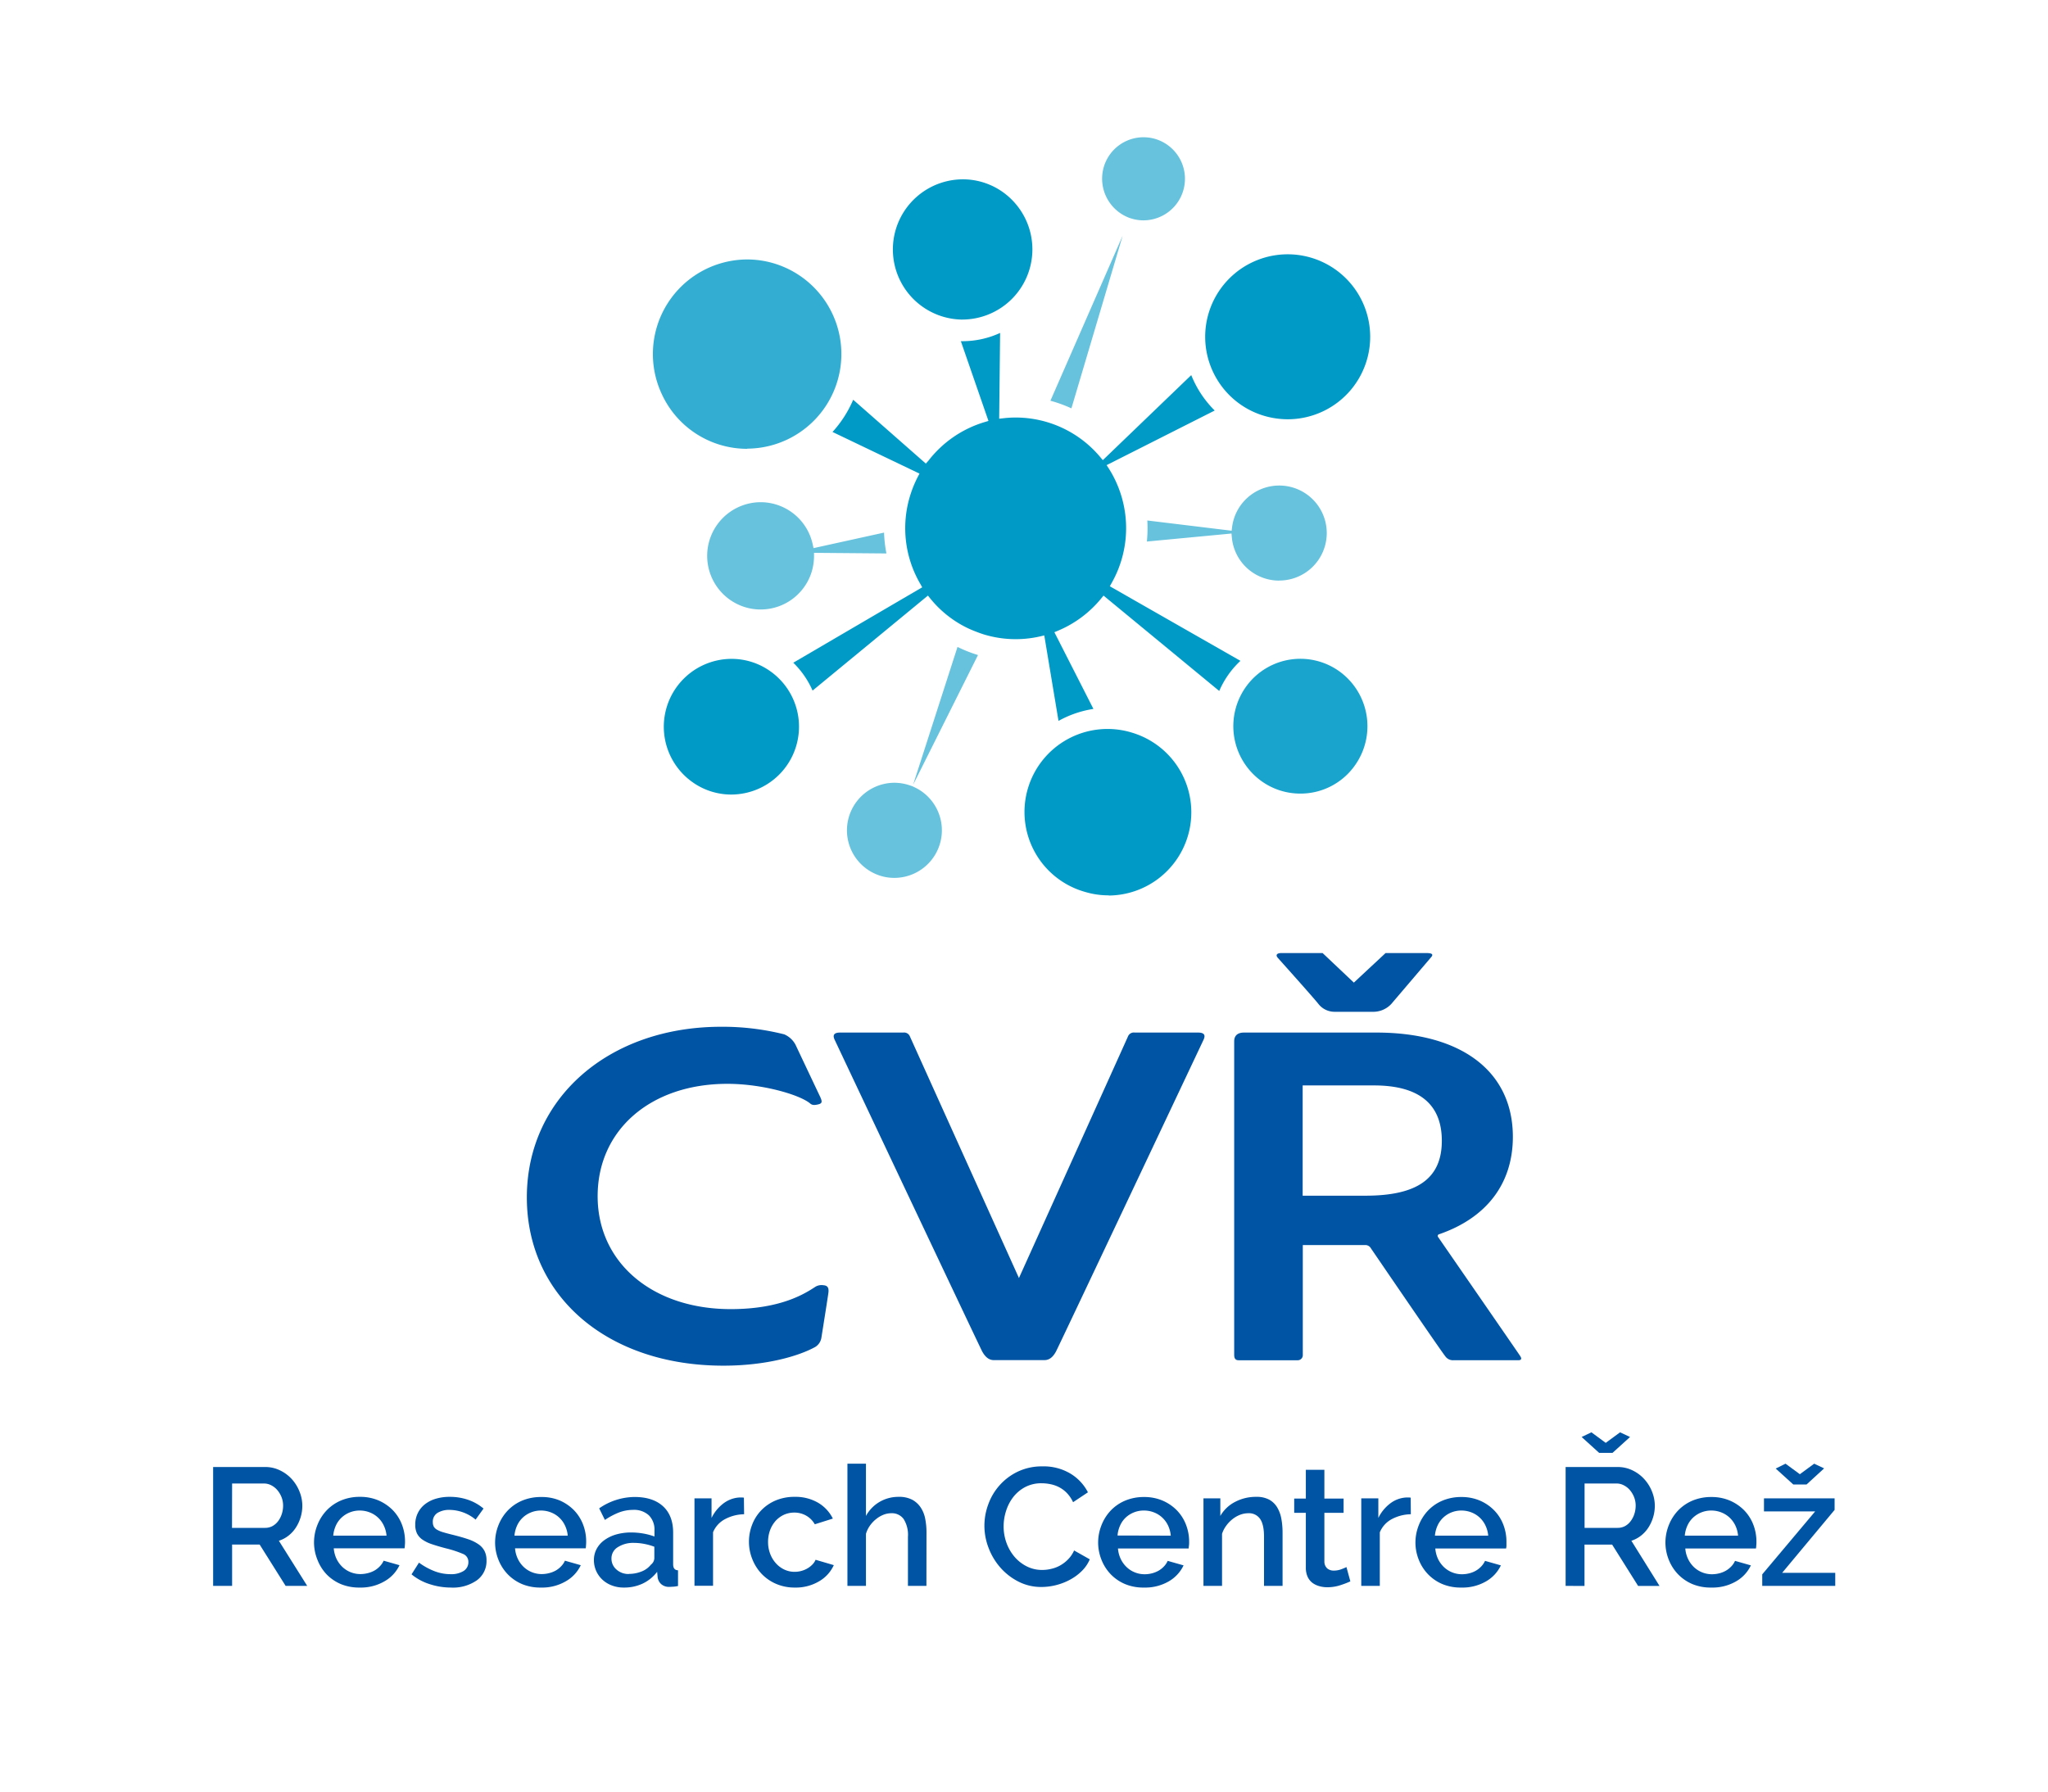 <svg xmlns="http://www.w3.org/2000/svg" id="Layer_1" data-name="Layer 1" viewBox="0 0 600 525.19"><defs><style>.cls-1{fill:none;}.cls-2{fill:#0054a4;}.cls-3{fill:#009ac7;}.cls-4{fill:#33aed2;}.cls-5{fill:#19a4cd;}.cls-6{fill:#66c2dd;}</style></defs><title>C-ENG-RGB</title><rect class="cls-1" width="600" height="525.19"/><path class="cls-2" d="M239,377c-2.89,1.87-9.91,6.62-24.91,6.62-22.94,0-39-13.61-39-33.09s15.61-32.93,38-32.93c10.37,0,21.27,3.22,24.29,5.78.47.39,1,.58,2.39.23,1.21-.3,1.15-.88.37-2.51-.59-1.23-5-10.55-7.1-15a6.81,6.81,0,0,0-3.28-3,74,74,0,0,0-18.5-2.22c-33,0-56.91,21-56.91,50s23.67,49.31,57.57,49.31c12.62,0,22.11-2.83,26.92-5.48a3.91,3.91,0,0,0,1.78-2.57c.59-3.71,2-12.55,2.1-13.51.11-1.22-.25-1.91-1.39-2A3.58,3.58,0,0,0,239,377Z"/><path class="cls-2" d="M421.64,361.67c13.94-4.82,21.58-14.88,21.58-28.54,0-19.13-15-30.55-40-30.55H364.46c-2,0-2.88,1-2.88,2.57V397c0,1,.32,1.6,1.28,1.6h17.19a1.5,1.5,0,0,0,1.63-1.6V364.84H400a1.89,1.89,0,0,1,1.66,1c3.59,5.26,20.88,30.59,21.72,31.53a2.73,2.73,0,0,0,2.41,1.23h19c.9,0,1.11-.41.59-1.22s-21-30.45-24.07-34.9A.51.51,0,0,1,421.64,361.67Zm-40-43.6h20.89c13.19,0,19.88,5.46,19.88,16.23,0,11-7.11,16.08-22.37,16.08h-18.4Z"/><path class="cls-2" d="M351,302.58H332.44a1.84,1.84,0,0,0-2,1.19c-.43,1-31.92,70.74-31.92,70.74l-31.92-70.74a1.83,1.83,0,0,0-1.95-1.19H246.11c-1.79,0-2.23.75-1.58,2.11,6.5,13.77,42.66,90.34,43.24,91.37s1.6,2.5,3.36,2.5H306c1.75,0,2.73-1.36,3.36-2.5s36.74-77.6,43.24-91.37C353.24,303.33,352.81,302.58,351,302.58Z"/><path class="cls-2" d="M386.28,294.22c-.9-1.2-8.75-10-11.89-13.5-.8-.89-.27-1.44,1-1.44h12.09l9.16,8.66,9.29-8.66h12c1.7,0,2,.43,1.4,1.15l-11.72,13.76a7.21,7.21,0,0,1-5.09,2.3H391.09A6,6,0,0,1,386.28,294.22Z"/><path class="cls-3" d="M324.82,262.37a23.94,23.94,0,0,1-6.91-1,24.33,24.33,0,1,1,13.79-46.66A24.36,24.36,0,0,1,348,245a24.37,24.37,0,0,1-23.2,17.42Z"/><path class="cls-4" d="M218.9,131.52a27.53,27.53,0,0,1-25-16,27.72,27.72,0,0,1,25-39.49,27.33,27.33,0,0,1,9.37,1.66,27.73,27.73,0,0,1-9.37,53.78Z"/><path class="cls-3" d="M281.51,93.64A20.55,20.55,0,0,1,282,52.55h.47a20.25,20.25,0,0,1,14.32,6.34A20.57,20.57,0,0,1,282,93.64Z"/><path class="cls-5" d="M381,232.55A19.43,19.43,0,0,1,369,228.47a19.84,19.84,0,0,1-3.62-27.69,19.58,19.58,0,0,1,27.55-3.65,19.82,19.82,0,0,1,3.62,27.7,19.47,19.47,0,0,1-15.6,7.72Z"/><path class="cls-3" d="M214.26,232.83a19.56,19.56,0,0,1-11.49-3.71,19.89,19.89,0,0,1,11.53-36.05,19.56,19.56,0,0,1,11.49,3.71,19.89,19.89,0,0,1-11.53,36.05Z"/><path class="cls-3" d="M377.26,122.86a24.34,24.34,0,0,1-5.16-.56,24.06,24.06,0,0,1-15.23-10.62,24.17,24.17,0,1,1,20.39,11.18Z"/><path class="cls-3" d="M305.94,186.2l-1.14.27a32,32,0,0,1-16.43-.52c-.64-.19-1.27-.42-1.89-.65h0l-.73-.28c-.67-.26-1.33-.54-2-.84a31.89,31.89,0,0,1-11.2-8.79l-.7-.86-33.79,27.84a26,26,0,0,0-5.65-8.17l37.77-22.1-.56-1a32.38,32.38,0,0,1-3.06-25.6,33.36,33.36,0,0,1,2.3-5.72l.52-1-25.48-12.2a33.61,33.61,0,0,0,6.06-9.44l21.28,18.71L272,135a32.64,32.64,0,0,1,16.48-11.32l1.11-.33-8.09-23.37H282a26.3,26.3,0,0,0,11-2.42l-.27,25.14,1.24-.14a31.43,31.43,0,0,1,3.63-.21,32.35,32.35,0,0,1,24.73,11.58l.76.91L349,109.92a30.65,30.65,0,0,0,6.87,10.38l-31.67,16,.65,1a32.62,32.62,0,0,1,.85,33.5l-.55,1,38.26,21.85a26.21,26.21,0,0,0-6.21,8.83l-33.9-27.95-.7.86A32.61,32.61,0,0,1,310,184.8l-1.1.46,11.44,22.48a30.61,30.61,0,0,0-10.23,3.51Z"/><path class="cls-6" d="M313.89,119.66a39.67,39.67,0,0,0-5.33-2l-.82-.23L328.9,69.08ZM335,64.57a11.84,11.84,0,0,1-2.37-.24,9.84,9.84,0,0,1-1.1-.28l-.7-.21-.72-.31a12.26,12.26,0,0,1-7-13.51A12.14,12.14,0,0,1,335,40.22a12.79,12.79,0,0,1,2.38.23A12.18,12.18,0,0,1,335,64.57Z"/><path class="cls-6" d="M222.84,178.6a15.49,15.49,0,0,1-5-.82,15.73,15.73,0,0,1,5-30.62,15.64,15.64,0,0,1,15.26,12.37l.24,1.09L259,156.07a39.14,39.14,0,0,0,.69,6.11L238.48,162v1.1a15.91,15.91,0,0,1-.81,4.85A15.64,15.64,0,0,1,222.84,178.6Z"/><path class="cls-6" d="M374.75,170.14a13.92,13.92,0,0,1-13.86-12.7l-.1-1.1L336,158.69a39.72,39.72,0,0,0,.13-6.17l24.7,3,.14-1.1a13.92,13.92,0,1,1,13.81,15.7Z"/><path class="cls-6" d="M262,257.25a13.56,13.56,0,0,1-5.89-1.33,13.94,13.94,0,0,1,5.9-26.54,13.78,13.78,0,0,1,4.28.68l1,.33,1,.48A13.94,13.94,0,0,1,262,257.25Zm18.52-67.68a40.39,40.39,0,0,0,6,2.38l-19,38Z"/><path class="cls-2" d="M62.44,464.72V429.89H77.7a9.7,9.7,0,0,1,4.37,1,11.16,11.16,0,0,1,3.44,2.57,12.07,12.07,0,0,1,2.24,3.63,11,11,0,0,1,.82,4.15,11.52,11.52,0,0,1-.5,3.38,11.82,11.82,0,0,1-1.38,3A9.66,9.66,0,0,1,84.52,450a9.13,9.13,0,0,1-2.82,1.5L90,464.72H83.68l-7.61-12.11H68v12.11Zm5.53-17h9.68a4.52,4.52,0,0,0,2.15-.51,5.25,5.25,0,0,0,1.66-1.43,7.08,7.08,0,0,0,1.08-2.08,7.66,7.66,0,0,0,.4-2.5,6.79,6.79,0,0,0-.47-2.51,7.44,7.44,0,0,0-1.24-2.06,5.77,5.77,0,0,0-1.77-1.39,4.53,4.53,0,0,0-2.1-.52H68Z"/><path class="cls-2" d="M105.39,465.21a13.92,13.92,0,0,1-5.49-1,12.78,12.78,0,0,1-4.22-2.87A13.08,13.08,0,0,1,93,457.07a13.6,13.6,0,0,1-1-5.1,13.83,13.83,0,0,1,1-5.13,13.3,13.3,0,0,1,2.72-4.27,12.68,12.68,0,0,1,4.22-2.89,14,14,0,0,1,5.54-1.05,13.52,13.52,0,0,1,5.45,1.07,13.23,13.23,0,0,1,4.18,2.87,12.43,12.43,0,0,1,2.64,4.17,13.78,13.78,0,0,1,.91,5,9.75,9.75,0,0,1-.05,1.11c0,.34-.06.63-.09.86H97.78a8.91,8.91,0,0,0,.81,3.09,8.28,8.28,0,0,0,1.73,2.38,7.65,7.65,0,0,0,5.26,2.08,8.68,8.68,0,0,0,2.15-.27,7.65,7.65,0,0,0,2-.78,6.69,6.69,0,0,0,1.58-1.26,5.73,5.73,0,0,0,1.09-1.61l4.64,1.32a10.67,10.67,0,0,1-4.42,4.73A13.73,13.73,0,0,1,105.39,465.21ZM113.24,450a8.56,8.56,0,0,0-.82-3,7.51,7.51,0,0,0-4.12-3.82,7.91,7.91,0,0,0-2.91-.54,7.7,7.7,0,0,0-2.89.54,7.61,7.61,0,0,0-2.4,1.5A7.36,7.36,0,0,0,98.42,447a9,9,0,0,0-.79,3Z"/><path class="cls-2" d="M132.08,465.21a20,20,0,0,1-6.2-1,15.76,15.76,0,0,1-5.31-2.87l2.18-3.43a19.76,19.76,0,0,0,4.59,2.52,13.06,13.06,0,0,0,4.64.86,6.87,6.87,0,0,0,3.83-.93,3,3,0,0,0,1.41-2.65,2.46,2.46,0,0,0-1.58-2.36,32.18,32.18,0,0,0-4.94-1.62c-1.62-.42-3-.83-4.15-1.22a10.9,10.9,0,0,1-2.82-1.37,4.91,4.91,0,0,1-1.58-1.82,5.75,5.75,0,0,1-.49-2.5,7.49,7.49,0,0,1,.77-3.48,7.35,7.35,0,0,1,2.12-2.58,9.55,9.55,0,0,1,3.19-1.59,13.82,13.82,0,0,1,4-.54,16.27,16.27,0,0,1,5.43.88,14.12,14.12,0,0,1,4.49,2.55l-2.32,3.24a12.12,12.12,0,0,0-7.65-2.85,6.55,6.55,0,0,0-3.48.86,3,3,0,0,0-1.41,2.72,2.81,2.81,0,0,0,.29,1.33,2.49,2.49,0,0,0,1,.93,7.8,7.8,0,0,0,1.73.71c.7.21,1.58.45,2.64.71,1.74.43,3.25.85,4.52,1.28a12.18,12.18,0,0,1,3.13,1.49,5.53,5.53,0,0,1,1.83,2,5.9,5.9,0,0,1,.59,2.77,6.92,6.92,0,0,1-2.79,5.81A12.19,12.19,0,0,1,132.08,465.21Z"/><path class="cls-2" d="M158.48,465.21a13.92,13.92,0,0,1-5.49-1,12.78,12.78,0,0,1-4.22-2.87,13.08,13.08,0,0,1-2.72-4.22,13.6,13.6,0,0,1-1-5.1,13.83,13.83,0,0,1,1-5.13,13.3,13.3,0,0,1,2.72-4.27,12.68,12.68,0,0,1,4.22-2.89,14,14,0,0,1,5.54-1.05A13.52,13.52,0,0,1,164,439.7a13.23,13.23,0,0,1,4.18,2.87,12.43,12.43,0,0,1,2.64,4.17,13.78,13.78,0,0,1,.91,5,9.75,9.75,0,0,1-.05,1.11c0,.34-.06.63-.09.86h-20.7a8.7,8.7,0,0,0,.82,3.09,8.06,8.06,0,0,0,1.72,2.38,7.65,7.65,0,0,0,5.26,2.08,8.68,8.68,0,0,0,2.15-.27,7.65,7.65,0,0,0,2-.78,6.69,6.69,0,0,0,1.58-1.26,5.52,5.52,0,0,0,1.09-1.61l4.64,1.32a10.67,10.67,0,0,1-4.42,4.73A13.73,13.73,0,0,1,158.48,465.21ZM166.33,450a8.56,8.56,0,0,0-.82-3,7.51,7.51,0,0,0-4.12-3.82,7.91,7.91,0,0,0-2.91-.54,7.73,7.73,0,0,0-2.89.54,7.61,7.61,0,0,0-2.4,1.5,7.36,7.36,0,0,0-1.68,2.32,9,9,0,0,0-.79,3Z"/><path class="cls-2" d="M182.75,465.21a9.64,9.64,0,0,1-3.48-.61,8.31,8.31,0,0,1-2.77-1.69,7.9,7.9,0,0,1-1.83-2.55,7.73,7.73,0,0,1-.67-3.19,6.82,6.82,0,0,1,.8-3.29,7.63,7.63,0,0,1,2.24-2.55,11.13,11.13,0,0,1,3.46-1.67,15.7,15.7,0,0,1,4.42-.59,20.71,20.71,0,0,1,3.61.32,19.16,19.16,0,0,1,3.21.86v-1.76a5.94,5.94,0,0,0-1.63-4.44,6.42,6.42,0,0,0-4.7-1.6,11.51,11.51,0,0,0-4.07.76,20.7,20.7,0,0,0-4.12,2.19L175.54,442a18.4,18.4,0,0,1,10.37-3.33c3.56,0,6.32.9,8.3,2.69s3,4.39,3,7.75v9.28c0,1.14.48,1.73,1.43,1.76v4.61a12.81,12.81,0,0,1-1.36.2c-.38,0-.75.05-1.11.05a3.46,3.46,0,0,1-2.44-.79,3.3,3.3,0,0,1-1.06-2l-.15-1.62a11.54,11.54,0,0,1-4.27,3.46A12.66,12.66,0,0,1,182.75,465.21Zm1.48-4a9.9,9.9,0,0,0,3.73-.71,6.4,6.4,0,0,0,2.74-2,2.49,2.49,0,0,0,1-1.86v-3.39a17,17,0,0,0-2.94-.83,16.06,16.06,0,0,0-3-.3,8.34,8.34,0,0,0-4.77,1.26,3.82,3.82,0,0,0-1.85,3.31,4.19,4.19,0,0,0,1.43,3.21A5.24,5.24,0,0,0,184.23,461.24Z"/><path class="cls-2" d="M218,443.73a12.26,12.26,0,0,0-5.6,1.44A7.64,7.64,0,0,0,208.9,449v15.69h-5.44V439.07h5v5.74a11.83,11.83,0,0,1,3.48-4.25,8.53,8.53,0,0,1,4.62-1.74h.82a3.06,3.06,0,0,1,.56.05Z"/><path class="cls-2" d="M219.42,451.87a13.79,13.79,0,0,1,.94-5.1,12.52,12.52,0,0,1,2.69-4.22,12.78,12.78,0,0,1,4.22-2.87,14,14,0,0,1,5.54-1.05,13.13,13.13,0,0,1,6.89,1.74A11.12,11.12,0,0,1,244,445l-5.29,1.67a6.73,6.73,0,0,0-2.52-2.53,6.94,6.94,0,0,0-3.5-.9,7.36,7.36,0,0,0-3,.63,7.6,7.6,0,0,0-2.45,1.79,8.65,8.65,0,0,0-1.63,2.73,9.93,9.93,0,0,0-.59,3.48,9.54,9.54,0,0,0,.62,3.46,8.78,8.78,0,0,0,1.68,2.77,7.64,7.64,0,0,0,2.47,1.84,7,7,0,0,0,3,.66,7.48,7.48,0,0,0,2-.27,7.13,7.13,0,0,0,1.81-.76,6.66,6.66,0,0,0,1.43-1.13,4.26,4.26,0,0,0,.91-1.37l5.34,1.57a10.49,10.49,0,0,1-4.3,4.73,13.35,13.35,0,0,1-7.11,1.84,13.58,13.58,0,0,1-5.49-1.08,12.88,12.88,0,0,1-4.22-2.91,13.32,13.32,0,0,1-2.72-4.25A13.6,13.6,0,0,1,219.42,451.87Z"/><path class="cls-2" d="M271.41,464.72H266V450.35a8.74,8.74,0,0,0-1.26-5.22,4.25,4.25,0,0,0-3.63-1.7,6.27,6.27,0,0,0-2.27.44,8.24,8.24,0,0,0-2.15,1.26,9.16,9.16,0,0,0-1.81,1.91,8.06,8.06,0,0,0-1.18,2.43v15.25h-5.43V428.91h5.43v15.31a10.69,10.69,0,0,1,4-4.12,10.93,10.93,0,0,1,5.56-1.47,8.24,8.24,0,0,1,4,.85,7,7,0,0,1,2.49,2.29,9,9,0,0,1,1.31,3.31,20.48,20.48,0,0,1,.37,4Z"/><path class="cls-2" d="M288.4,447.06a18.09,18.09,0,0,1,1.14-6.25,17,17,0,0,1,3.33-5.59,16.81,16.81,0,0,1,5.36-4,16.36,16.36,0,0,1,7.16-1.52,15.25,15.25,0,0,1,8.2,2.11,13.75,13.75,0,0,1,5.14,5.49l-4.35,2.9a9.76,9.76,0,0,0-1.78-2.65,8.57,8.57,0,0,0-2.27-1.72,9.61,9.61,0,0,0-2.57-.91,12.91,12.91,0,0,0-2.57-.27,10.14,10.14,0,0,0-4.84,1.11,10.79,10.79,0,0,0-3.48,2.91,12.9,12.9,0,0,0-2.12,4.08,14.76,14.76,0,0,0-.72,4.51,14.11,14.11,0,0,0,.84,4.86,13.14,13.14,0,0,0,2.35,4.07A11.45,11.45,0,0,0,300.8,459a9.88,9.88,0,0,0,4.54,1.05,11.07,11.07,0,0,0,2.64-.32,9.59,9.59,0,0,0,2.62-1,10.15,10.15,0,0,0,2.32-1.79,8.82,8.82,0,0,0,1.76-2.6l4.59,2.6a10.67,10.67,0,0,1-2.37,3.46,15,15,0,0,1-3.46,2.53,17.6,17.6,0,0,1-4.07,1.57,17.34,17.34,0,0,1-4.23.54,14.54,14.54,0,0,1-6.76-1.57,17.75,17.75,0,0,1-5.29-4.1,18.78,18.78,0,0,1-3.45-5.74A18,18,0,0,1,288.4,447.06Z"/><path class="cls-2" d="M335.14,465.21a13.84,13.84,0,0,1-5.48-1,12.72,12.72,0,0,1-4.23-2.87,13.05,13.05,0,0,1-2.71-4.22,13.61,13.61,0,0,1-1-5.1,13.84,13.84,0,0,1,1-5.13,13.28,13.28,0,0,1,2.71-4.27,12.62,12.62,0,0,1,4.23-2.89,14,14,0,0,1,5.53-1.05,13.54,13.54,0,0,1,5.46,1.07,13.08,13.08,0,0,1,4.17,2.87,12.43,12.43,0,0,1,2.64,4.17,13.79,13.79,0,0,1,.92,5c0,.4,0,.76-.05,1.11s-.07.63-.1.86h-20.7a8.7,8.7,0,0,0,.82,3.09,8.09,8.09,0,0,0,1.73,2.38,7.4,7.4,0,0,0,2.42,1.54,7.59,7.59,0,0,0,2.84.54,8.74,8.74,0,0,0,2.15-.27,8,8,0,0,0,1.95-.78,6.9,6.9,0,0,0,1.58-1.26,5.69,5.69,0,0,0,1.08-1.61l4.65,1.32a10.73,10.73,0,0,1-4.42,4.73A13.76,13.76,0,0,1,335.14,465.21ZM343,450a8.77,8.77,0,0,0-.81-3,7.6,7.6,0,0,0-1.71-2.32,7.48,7.48,0,0,0-2.42-1.5,7.91,7.91,0,0,0-2.91-.54,7.76,7.76,0,0,0-5.29,2,7.19,7.19,0,0,0-1.67,2.32,8.75,8.75,0,0,0-.79,3Z"/><path class="cls-2" d="M375.75,464.72h-5.43V450.35q0-3.63-1.16-5.27a3.94,3.94,0,0,0-3.44-1.65,6.84,6.84,0,0,0-2.37.44,8.46,8.46,0,0,0-2.22,1.26,9.33,9.33,0,0,0-1.85,1.91,8.26,8.26,0,0,0-1.26,2.43v15.25h-5.44V439.07h4.94v5.15a10.51,10.51,0,0,1,4.3-4.1,13,13,0,0,1,6.22-1.49,7.68,7.68,0,0,1,3.81.83,6.25,6.25,0,0,1,2.34,2.28,9.9,9.9,0,0,1,1.21,3.34,22.19,22.19,0,0,1,.35,4Z"/><path class="cls-2" d="M395.61,463.4a27,27,0,0,1-2.87,1.1,12.08,12.08,0,0,1-3.9.62,8.33,8.33,0,0,1-2.42-.35,5.93,5.93,0,0,1-2-1,4.74,4.74,0,0,1-1.36-1.79,6.46,6.46,0,0,1-.49-2.67v-16h-3.41v-4.17h3.41v-8.44H388v8.44h5.63v4.17H388v14.32a2.68,2.68,0,0,0,.87,2,2.93,2.93,0,0,0,1.9.61,6.09,6.09,0,0,0,2.17-.39,16,16,0,0,0,1.53-.64Z"/><path class="cls-2" d="M413.33,443.73a12.23,12.23,0,0,0-5.6,1.44,7.66,7.66,0,0,0-3.49,3.86v15.69h-5.43V439.07h5v5.74a11.83,11.83,0,0,1,3.48-4.25,8.5,8.5,0,0,1,4.62-1.74h.81a3.1,3.1,0,0,1,.57.05Z"/><path class="cls-2" d="M428.1,465.21a13.91,13.91,0,0,1-5.48-1,12.68,12.68,0,0,1-4.22-2.87,12.92,12.92,0,0,1-2.72-4.22,13.6,13.6,0,0,1-1-5.1,13.83,13.83,0,0,1,1-5.13,13.14,13.14,0,0,1,2.72-4.27,12.58,12.58,0,0,1,4.22-2.89,14,14,0,0,1,5.53-1.05,13.54,13.54,0,0,1,5.46,1.07,13.08,13.08,0,0,1,4.17,2.87,12.31,12.31,0,0,1,2.65,4.17,13.78,13.78,0,0,1,.91,5c0,.4,0,.76,0,1.11s-.06.63-.1.86H420.5a8.91,8.91,0,0,0,.81,3.09,8.28,8.28,0,0,0,1.73,2.38,7.65,7.65,0,0,0,5.26,2.08,8.68,8.68,0,0,0,2.15-.27,7.65,7.65,0,0,0,1.95-.78,6.9,6.9,0,0,0,1.58-1.26,5.94,5.94,0,0,0,1.09-1.61l4.64,1.32a10.67,10.67,0,0,1-4.42,4.73A13.74,13.74,0,0,1,428.1,465.21ZM436,450a8.56,8.56,0,0,0-.82-3,7.51,7.51,0,0,0-4.12-3.82,8,8,0,0,0-2.92-.54,7.77,7.77,0,0,0-2.89.54,7.67,7.67,0,0,0-2.39,1.5,7.36,7.36,0,0,0-1.68,2.32,9,9,0,0,0-.79,3Z"/><path class="cls-2" d="M458.68,464.72V429.89h15.26a9.7,9.7,0,0,1,4.37,1,11.12,11.12,0,0,1,3.43,2.57,11.9,11.9,0,0,1,2.25,3.63,11.16,11.16,0,0,1,.82,4.15,11.52,11.52,0,0,1-.5,3.38,11.82,11.82,0,0,1-1.38,3,9.66,9.66,0,0,1-2.17,2.38,9.13,9.13,0,0,1-2.82,1.5l8.25,13.24h-6.27l-7.61-12.11h-8.1v12.11Zm7.55-45,4.2,3.09,4.2-3.09,2.92,1.37-5.14,4.66h-3.9l-5.14-4.66Zm-2,28h9.68a4.52,4.52,0,0,0,2.15-.51,5.11,5.11,0,0,0,1.65-1.43,7.1,7.1,0,0,0,1.09-2.08,7.93,7.93,0,0,0,.4-2.5,6.79,6.79,0,0,0-.47-2.51,7.44,7.44,0,0,0-1.24-2.06,5.69,5.69,0,0,0-1.78-1.39,4.47,4.47,0,0,0-2.1-.52h-9.38Z"/><path class="cls-2" d="M501.35,465.21a13.92,13.92,0,0,1-5.49-1,12.78,12.78,0,0,1-4.22-2.87,13.08,13.08,0,0,1-2.72-4.22,13.6,13.6,0,0,1-1-5.1,13.83,13.83,0,0,1,1-5.13,13.3,13.3,0,0,1,2.72-4.27,12.68,12.68,0,0,1,4.22-2.89,14,14,0,0,1,5.54-1.05,13.52,13.52,0,0,1,5.45,1.07,13.23,13.23,0,0,1,4.18,2.87,12.43,12.43,0,0,1,2.64,4.17,13.78,13.78,0,0,1,.91,5,9.75,9.75,0,0,1-.05,1.11c0,.34-.06.63-.09.86h-20.7a8.7,8.7,0,0,0,.82,3.09,8.25,8.25,0,0,0,1.72,2.38,7.65,7.65,0,0,0,5.26,2.08,8.68,8.68,0,0,0,2.15-.27,7.65,7.65,0,0,0,1.95-.78,7,7,0,0,0,1.59-1.26,5.69,5.69,0,0,0,1.08-1.61l4.64,1.32a10.61,10.61,0,0,1-4.42,4.73A13.73,13.73,0,0,1,501.35,465.21ZM509.2,450a8.77,8.77,0,0,0-.81-3,7.77,7.77,0,0,0-1.71-2.32,7.59,7.59,0,0,0-2.42-1.5,7.91,7.91,0,0,0-2.91-.54,7.73,7.73,0,0,0-2.89.54,7.61,7.61,0,0,0-2.4,1.5,7.36,7.36,0,0,0-1.68,2.32,9,9,0,0,0-.79,3Z"/><path class="cls-2" d="M516.28,461.34l15.51-18.45h-15v-3.82h20.69v3.38L522.11,460.9h15.56v3.82H516.28Zm6.82-32.43,4.2,3.09,4.2-3.09,2.91,1.38L529.27,435h-3.9l-5.14-4.66Z"/></svg>